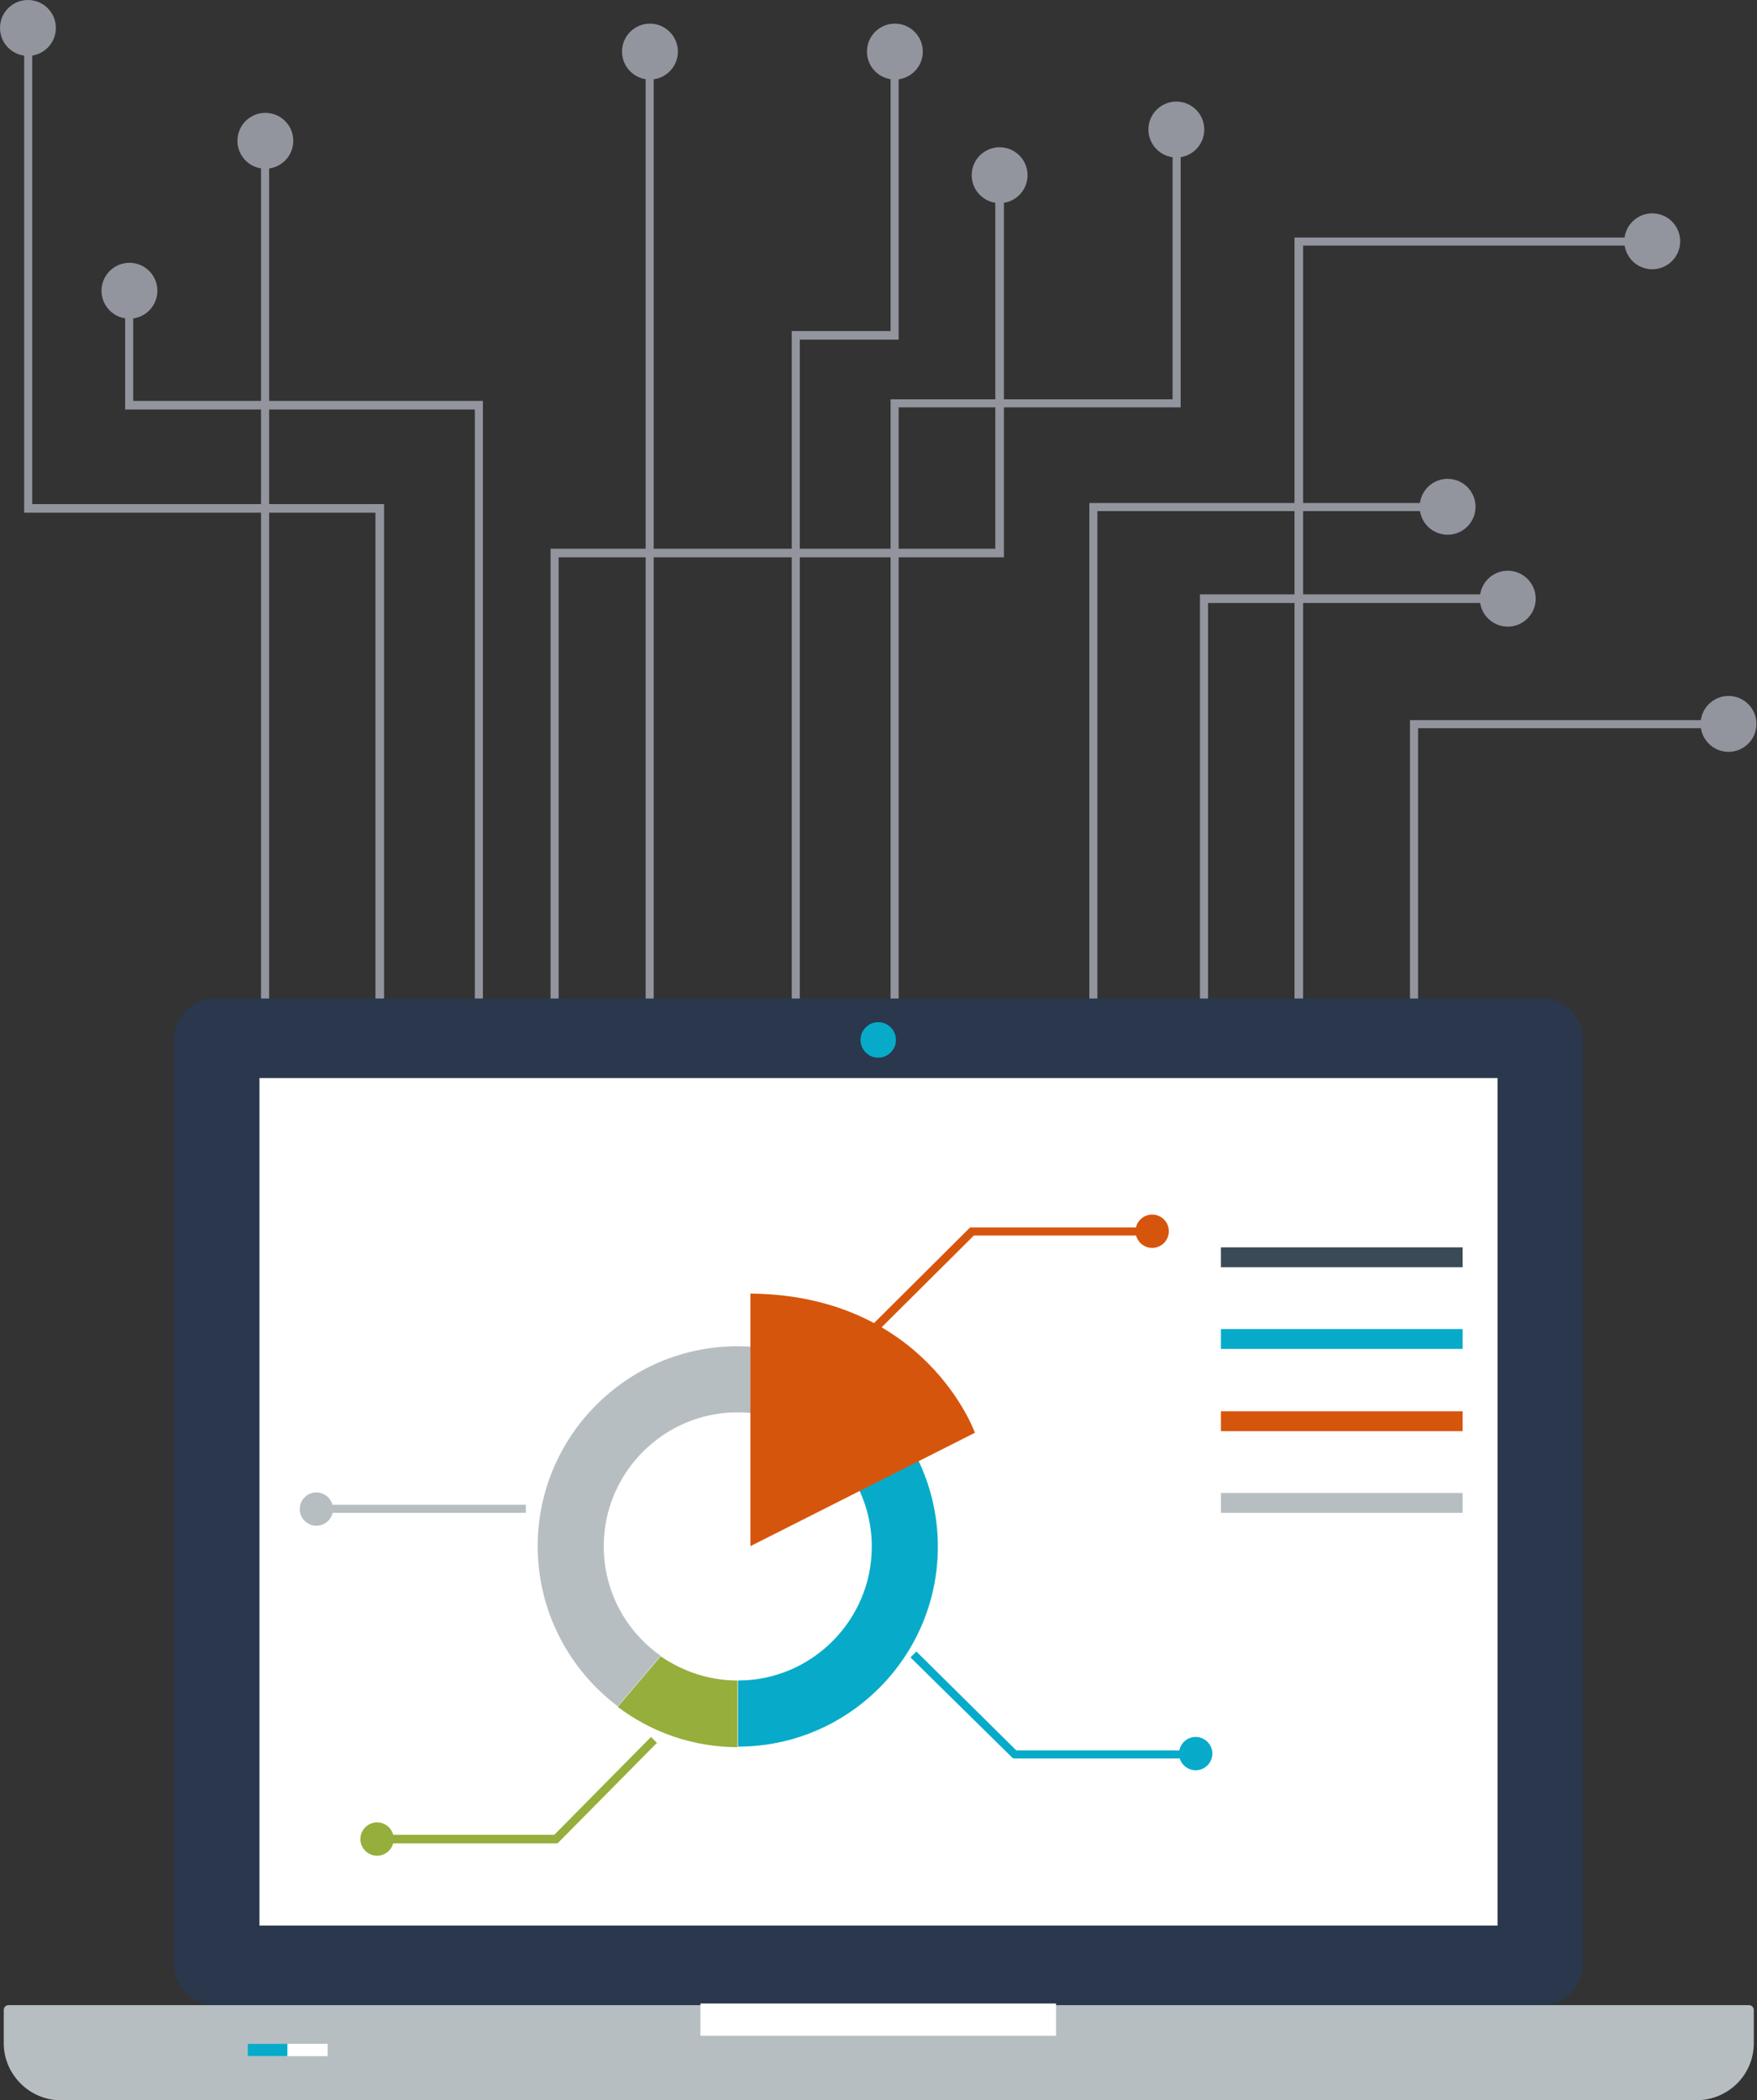 <svg width="395" height="472" viewBox="0 0 395 472" fill="none" xmlns="http://www.w3.org/2000/svg">
<rect x="0" y="0" width="395" height="472" fill="#333333" stroke="none"/>
<g clip-path="url(#clip0)">
<path d="M60.499 33.456H58.688V228.27H60.499V33.456Z" fill="#93959E"/>
<path d="M86.342 228.27H84.409V115.222H5.434V8.092H7.245V113.29H86.342V228.27Z" fill="#93959E"/>
<path d="M108.562 228.27H106.75V92.033H28.137V65.341H29.948V90.1H108.562V228.27Z" fill="#93959E"/>
<path d="M125.589 228.27H123.777V123.314H223.765V40.823H225.697V125.247H125.589V228.27Z" fill="#93959E"/>
<path d="M146.962 13.286H145.15V228.27H146.962V13.286Z" fill="#93959E"/>
<path d="M179.809 228.27H177.998V74.399H200.218V11.595H202.029V76.332H179.809V228.27Z" fill="#93959E"/>
<path d="M202.028 228.27H200.217V89.738H263.615V29.107H265.426V91.55H202.028V228.27Z" fill="#93959E"/>
<path d="M246.71 228.27H244.898V113.048H325.444V114.86H246.71V228.27Z" fill="#93959E"/>
<path d="M271.585 228.27H269.773V133.581H337.157V135.513H271.585V228.27Z" fill="#93959E"/>
<path d="M292.959 228.27H291.027V53.384H369.641V55.196H292.959V228.27Z" fill="#93959E"/>
<path d="M318.802 228.27H316.99V161.842H388.6V163.654H318.802V228.27Z" fill="#93959E"/>
<path d="M6.279 12.561C9.747 12.561 12.559 9.749 12.559 6.28C12.559 2.812 9.747 0 6.279 0C2.811 0 0 2.812 0 6.28C0 9.749 2.811 12.561 6.279 12.561Z" fill="#93959E"/>
<path d="M29.104 71.621C32.572 71.621 35.383 68.81 35.383 65.341C35.383 61.872 32.572 59.06 29.104 59.06C25.636 59.06 22.824 61.872 22.824 65.341C22.824 68.81 25.636 71.621 29.104 71.621Z" fill="#93959E"/>
<path d="M59.654 37.924C63.123 37.924 65.934 35.112 65.934 31.644C65.934 28.175 63.123 25.363 59.654 25.363C56.186 25.363 53.375 28.175 53.375 31.644C53.375 35.112 56.186 37.924 59.654 37.924Z" fill="#93959E"/>
<path d="M146.117 17.875C149.585 17.875 152.397 15.063 152.397 11.594C152.397 8.126 149.585 5.314 146.117 5.314C142.649 5.314 139.838 8.126 139.838 11.594C139.838 15.063 142.649 17.875 146.117 17.875Z" fill="#93959E"/>
<path d="M201.184 17.875C204.652 17.875 207.463 15.063 207.463 11.594C207.463 8.126 204.652 5.314 201.184 5.314C197.716 5.314 194.904 8.126 194.904 11.594C194.904 15.063 197.716 17.875 201.184 17.875Z" fill="#93959E"/>
<path d="M224.731 45.654C228.199 45.654 231.01 42.842 231.01 39.374C231.01 35.905 228.199 33.093 224.731 33.093C221.263 33.093 218.451 35.905 218.451 39.374C218.451 42.842 221.263 45.654 224.731 45.654Z" fill="#93959E"/>
<path d="M264.461 35.388C267.929 35.388 270.74 32.576 270.74 29.108C270.74 25.639 267.929 22.827 264.461 22.827C260.993 22.827 258.182 25.639 258.182 29.108C258.182 32.576 260.993 35.388 264.461 35.388Z" fill="#93959E"/>
<path d="M371.451 60.51C374.919 60.51 377.731 57.698 377.731 54.229C377.731 50.761 374.919 47.949 371.451 47.949C367.983 47.949 365.172 50.761 365.172 54.229C365.172 57.698 367.983 60.51 371.451 60.51Z" fill="#93959E"/>
<path d="M325.444 120.174C328.912 120.174 331.723 117.362 331.723 113.894C331.723 110.425 328.912 107.613 325.444 107.613C321.975 107.613 319.164 110.425 319.164 113.894C319.164 117.362 321.975 120.174 325.444 120.174Z" fill="#93959E"/>
<path d="M338.969 140.827C342.437 140.827 345.248 138.015 345.248 134.547C345.248 131.078 342.437 128.266 338.969 128.266C335.501 128.266 332.689 131.078 332.689 134.547C332.689 138.015 335.501 140.827 338.969 140.827Z" fill="#93959E"/>
<path d="M388.6 168.968C392.068 168.968 394.879 166.156 394.879 162.688C394.879 159.219 392.068 156.407 388.6 156.407C385.132 156.407 382.32 159.219 382.32 162.688C382.32 166.156 385.132 168.968 388.6 168.968Z" fill="#93959E"/>
<path d="M346.817 450.622H48.182C43.231 450.622 39.125 446.516 39.125 441.564V233.464C39.125 228.512 43.231 224.405 48.182 224.405H346.817C351.768 224.405 355.874 228.512 355.874 233.464V441.564C355.874 446.516 351.768 450.622 346.817 450.622Z" fill="#2A374D"/>
<path d="M381.355 472H13.646C6.642 472 0.846 466.203 0.846 459.198V451.71C0.846 451.106 1.329 450.623 1.933 450.623H393.189C393.793 450.623 394.276 451.106 394.276 451.71V459.198C394.276 466.324 388.479 472 381.355 472Z" fill="#B7BEC2"/>
<path d="M336.674 242.28H58.326V432.747H336.674V242.28Z" fill="white"/>
<path d="M237.411 450.26H157.469V457.506H237.411V450.26Z" fill="white"/>
<path d="M73.663 459.318H55.67V462.096H73.663V459.318Z" fill="white"/>
<path d="M64.606 459.318H55.67V462.096H64.606V459.318Z" fill="#07ABC9"/>
<path d="M197.44 237.691C199.641 237.691 201.425 235.907 201.425 233.705C201.425 231.504 199.641 229.72 197.44 229.72C195.239 229.72 193.455 231.504 193.455 233.705C193.455 235.907 195.239 237.691 197.44 237.691Z" fill="#07ABC9"/>
<path d="M135.732 347.478C135.732 330.932 149.257 317.404 165.801 317.404C173.288 317.404 180.05 320.062 185.243 324.651L193.817 312.453C186.088 306.293 176.307 302.549 165.801 302.549C141.046 302.549 120.879 322.719 120.879 347.478C120.879 362.213 128.004 375.257 138.872 383.47L148.533 372.117C140.804 366.682 135.732 357.744 135.732 347.478Z" fill="#B7BEC2"/>
<path d="M193.938 312.453L185.364 324.651C191.885 330.207 195.991 338.42 195.991 347.599C195.991 364.146 182.466 377.673 165.922 377.673V392.528C190.677 392.528 210.844 372.358 210.844 347.599C210.844 333.347 204.202 320.666 193.938 312.453Z" fill="#07ABC9"/>
<path d="M165.8 377.672C159.4 377.672 153.483 375.619 148.532 372.237L138.871 383.59C146.358 389.267 155.777 392.649 165.8 392.649V377.672Z" fill="#95AE3C"/>
<path d="M168.699 347.478L219.176 321.994C219.176 321.994 208.187 291.075 168.699 290.712V347.478Z" fill="#D6550D"/>
<path d="M196.715 299.77L195.387 298.442L218.089 275.856H257.577V277.668H218.935L196.715 299.77Z" fill="#D6550D"/>
<path d="M267.842 395.185H227.75L204.686 372.479L206.014 371.15L228.475 393.374H267.842V395.185Z" fill="#07ABC9"/>
<path d="M125.347 414.268H85.738V412.336H124.622L146.359 390.354L147.687 391.683L125.347 414.268Z" fill="#95AE3C"/>
<path d="M118.222 338.178H72.213V339.99H118.222V338.178Z" fill="#B7BEC2"/>
<path d="M259.027 280.446C261.094 280.446 262.77 278.77 262.77 276.702C262.77 274.634 261.094 272.958 259.027 272.958C256.959 272.958 255.283 274.634 255.283 276.702C255.283 278.77 256.959 280.446 259.027 280.446Z" fill="#D6550D"/>
<path d="M268.808 397.842C270.875 397.842 272.551 396.166 272.551 394.098C272.551 392.03 270.875 390.354 268.808 390.354C266.74 390.354 265.064 392.03 265.064 394.098C265.064 396.166 266.74 397.842 268.808 397.842Z" fill="#07ABC9"/>
<path d="M84.773 417.046C86.84 417.046 88.516 415.37 88.516 413.302C88.516 411.234 86.84 409.558 84.773 409.558C82.705 409.558 81.029 411.234 81.029 413.302C81.029 415.37 82.705 417.046 84.773 417.046Z" fill="#95AE3C"/>
<path d="M71.126 342.889C73.194 342.889 74.87 341.212 74.87 339.144C74.87 337.077 73.194 335.4 71.126 335.4C69.059 335.4 67.383 337.077 67.383 339.144C67.383 341.212 69.059 342.889 71.126 342.889Z" fill="#B7BEC2"/>
<path d="M328.826 280.326H274.484V284.794H328.826V280.326Z" fill="#3A4A56"/>
<path d="M328.826 298.684H274.484V303.152H328.826V298.684Z" fill="#07ABC9"/>
<path d="M328.826 317.163H274.484V321.631H328.826V317.163Z" fill="#D6550D"/>
<path d="M328.826 335.521H274.484V339.99H328.826V335.521Z" fill="#B7BEC2"/>
</g>
<defs>
<clipPath id="clip0">
<rect width="395" height="472" fill="white"/>
</clipPath>
</defs>
</svg>
